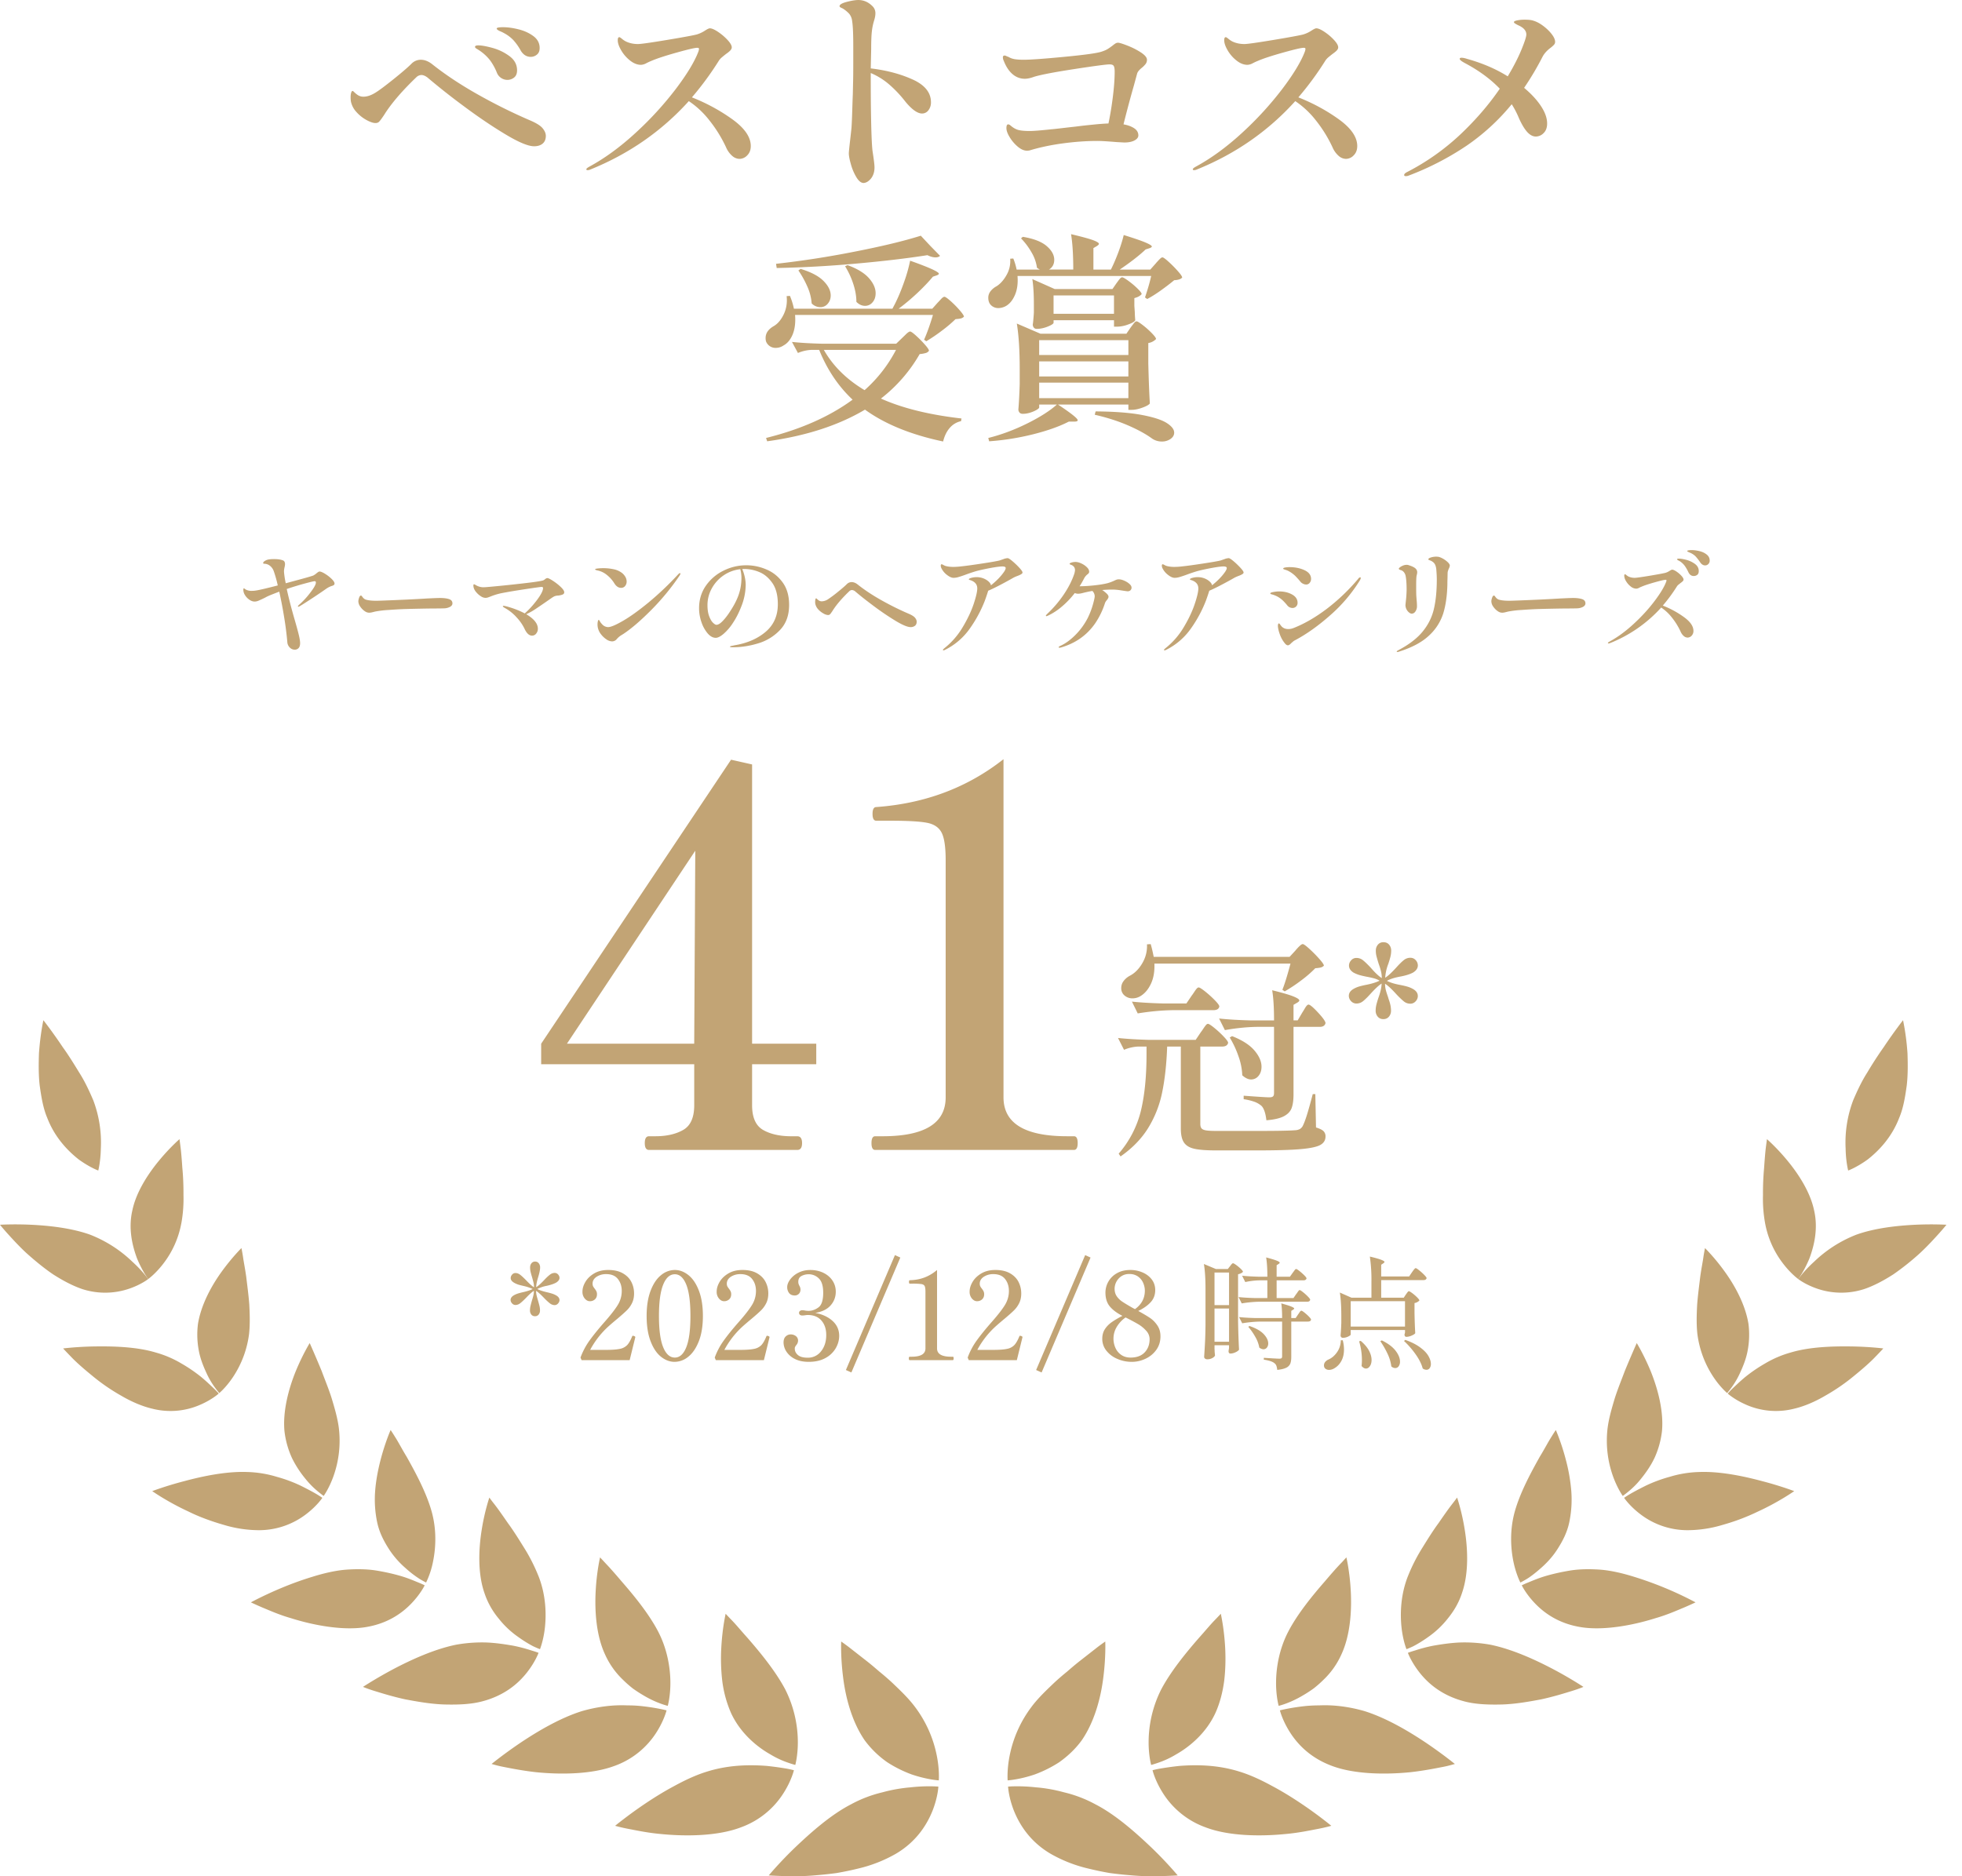 <svg xmlns="http://www.w3.org/2000/svg" width="115" height="110" fill="none" viewBox="0 0 115 110"><path fill="#c2a475" d="M5.46 64.489a7 7 0 0 1 .45 2.853c-.014.762-.15 1.284-.15 1.284s-.5-.18-1.149-.652c-.616-.485-1.398-1.273-1.844-2.441-.244-.574-.349-1.246-.44-1.892-.075-.653-.061-1.307-.044-1.871.078-1.143.26-1.957.26-1.957s.526.668 1.133 1.577c.325.449.647.966.967 1.492.334.522.59 1.08.816 1.607m5.171 7.219a5.5 5.5 0 0 1-1.098 2.429c-.441.563-.848.853-.848.853s-.34-.462-.647-1.197c-.281-.749-.53-1.768-.275-2.85.226-1.07.926-2.133 1.56-2.899.631-.767 1.199-1.258 1.199-1.258l.062.475c.038.296.071.72.104 1.206.047.477.07 1.03.067 1.592a8 8 0 0 1-.123 1.65"/><path fill="#c2a475" d="M4.841 75.582a4.36 4.36 0 0 0 2.778-.045c.672-.237 1.065-.547 1.065-.547s-.32-.47-.919-1.011a7.5 7.5 0 0 0-2.501-1.599c-1.091-.386-2.385-.524-3.432-.575-1.048-.049-1.832 0-1.832 0s.154.195.425.498c.274.303.65.72 1.11 1.15.474.424 1.008.873 1.572 1.256.58.373 1.175.687 1.734.873m9.762 2.593a5.9 5.9 0 0 1-.95 2.564c-.404.606-.799.933-.799.933s-.097-.108-.243-.307a4.7 4.7 0 0 1-.508-.865c-.171-.373-.354-.803-.447-1.3a5 5 0 0 1-.052-1.584c.182-1.126.795-2.242 1.396-3.071.603-.832 1.152-1.373 1.152-1.373s.038.179.087.483c.041.309.128.722.195 1.214.059.497.135 1.048.178 1.615.03.576.046 1.154-.01 1.69m-5.668 4.417a4.33 4.33 0 0 0 2.834-.247c.673-.296 1.052-.642 1.052-.642s-.094-.112-.27-.286c-.182-.17-.431-.414-.747-.678a9 9 0 0 0-1.161-.794 6.2 6.2 0 0 0-1.527-.653c-1.118-.334-2.482-.368-3.55-.352a19 19 0 0 0-1.865.117s.172.19.464.488c.284.303.724.69 1.227 1.1a11.5 11.5 0 0 0 1.703 1.177c.602.355 1.241.63 1.84.77M19.858 83.7a6.2 6.2 0 0 1-.312 2.847c-.257.72-.574 1.156-.574 1.156s-.127-.087-.325-.252a5 5 0 0 1-.739-.746 6.2 6.2 0 0 1-.785-1.205 5.2 5.2 0 0 1-.45-1.602c-.107-1.18.252-2.486.647-3.47.407-.998.833-1.686.833-1.686s.313.697.705 1.648c.18.492.404 1.023.584 1.594.174.579.342 1.152.416 1.717m-4.693 6.011a4.54 4.54 0 0 0 2.825-.975c.608-.473.904-.922.904-.922s-.125-.09-.348-.223c-.225-.132-.55-.305-.937-.497a8.4 8.4 0 0 0-1.386-.512 6.5 6.5 0 0 0-1.717-.282c-1.233-.049-2.616.243-3.713.537-1.082.282-1.87.583-1.87.583s.883.626 2.13 1.2c.608.303 1.328.567 2.038.771a7.2 7.2 0 0 0 2.074.32m10.131-1.111c.313 1.11.243 2.172.09 2.928a5 5 0 0 1-.411 1.251s-.142-.067-.368-.203a6.3 6.3 0 0 1-.852-.656 5.2 5.2 0 0 1-.964-1.112c-.29-.455-.554-.952-.682-1.553a6.5 6.5 0 0 1-.12-1.843c.047-.622.169-1.236.303-1.764.27-1.06.604-1.81.604-1.81s.11.16.279.435c.174.27.388.686.657 1.126.513.914 1.15 2.087 1.464 3.201m-3.91 6.802c1.31-.199 2.17-.816 2.724-1.392.548-.57.782-1.067.782-1.067s-.14-.073-.387-.172c-.248-.1-.59-.25-1.017-.375-.428-.125-.932-.24-1.476-.327-.546-.083-1.163-.087-1.786-.039-.629.058-1.286.216-1.923.415a19 19 0 0 0-1.769.637c-1.066.442-1.828.86-1.828.86s.25.12.668.3c.421.173.988.43 1.672.625 1.343.426 3.034.734 4.34.535m10.178-2.998c.43 1.09.46 2.186.38 2.969-.08.793-.294 1.314-.294 1.314s-.15-.053-.395-.169c-.24-.124-.57-.32-.931-.583a5.3 5.3 0 0 1-1.09-1.038 4.6 4.6 0 0 1-.843-1.515c-.4-1.16-.334-2.584-.158-3.683.17-1.093.45-1.9.45-1.9s.116.163.318.418c.2.258.467.64.77 1.08.313.423.64.946.963 1.468.325.515.613 1.097.83 1.64m-3.324 7.348c1.32-.34 2.13-1.045 2.637-1.687.502-.635.69-1.165.69-1.165s-.15-.06-.412-.136a9 9 0 0 0-1.073-.282c-.45-.078-.969-.16-1.535-.187-.57-.02-1.19.016-1.823.131-1.28.263-2.616.876-3.666 1.428-1.052.56-1.781 1.042-1.781 1.042s.26.114.708.25c.448.138 1.064.329 1.77.482.716.135 1.498.274 2.281.3.788.02 1.542-.004 2.203-.176m10.345-4.087c.551 1.07.706 2.167.71 2.974.005.816-.154 1.369-.154 1.369s-.642-.145-1.43-.617a8 8 0 0 1-.612-.397c-.204-.16-.41-.34-.607-.537a4.7 4.7 0 0 1-1.021-1.449c-.532-1.134-.617-2.59-.555-3.723.056-1.128.257-1.982.257-1.982l.365.393c.23.24.542.596.895 1.012.71.815 1.596 1.887 2.152 2.957m-2.586 7.872a4.85 4.85 0 0 0 2.498-2.004c.44-.7.573-1.26.573-1.26s-.634-.167-1.557-.259a8 8 0 0 0-.75-.033 8 8 0 0 0-.832.01 8.8 8.8 0 0 0-1.84.332c-1.273.404-2.566 1.17-3.577 1.845-1.01.683-1.7 1.248-1.7 1.248l.198.054c.127.037.314.082.55.127.471.093 1.121.219 1.856.301 1.48.15 3.28.121 4.58-.361m10.026-4.499a6.9 6.9 0 0 1 .741 3.033c.01.836-.149 1.402-.149 1.402s-.162-.04-.428-.134a5.3 5.3 0 0 1-1.036-.486c-.81-.458-1.76-1.256-2.3-2.419a6.8 6.8 0 0 1-.518-1.898 11.3 11.3 0 0 1-.057-1.906c.03-.58.093-1.083.149-1.44.059-.364.107-.58.107-.58s.14.151.375.394c.235.241.546.619.914 1.027.723.832 1.628 1.926 2.202 3.008m-2.608 8.096a4.93 4.93 0 0 0 2.543-2.063c.445-.716.576-1.289.576-1.289s-.162-.046-.442-.097a19 19 0 0 0-1.151-.157c-.952-.072-2.2-.074-3.5.334-.646.197-1.303.507-1.927.849-.618.329-1.208.699-1.722 1.045-.513.346-.95.669-1.257.905-.305.231-.48.378-.48.378s.286.086.769.18c.483.091 1.143.234 1.902.301 1.514.152 3.358.121 4.689-.386m10.188-7.101a7 7 0 0 1 1.308 2.905c.167.841.115 1.439.115 1.439s-.685-.04-1.585-.347a7.2 7.2 0 0 1-1.432-.714 5.7 5.7 0 0 1-1.324-1.286c-.754-1.092-1.127-2.524-1.27-3.72-.15-1.181-.11-2.074-.11-2.074s.17.115.446.324l1.1.86c.22.175.45.37.688.577q.362.292.725.624c.48.458.956.907 1.339 1.412m-1.108 8.655c1.246-.727 1.858-1.761 2.17-2.547.312-.799.336-1.399.336-1.399s-.683-.064-1.65.045a9 9 0 0 0-1.629.29c-.587.14-1.208.36-1.827.697-1.223.627-2.417 1.704-3.322 2.566a23 23 0 0 0-1.515 1.608s.308.022.81.037c.501.017 1.195.027 1.974-.047a21 21 0 0 0 1.205-.13c.414-.072.832-.157 1.238-.258a8.2 8.2 0 0 0 2.21-.862m56.134-44.202a7 7 0 0 0-.45 2.853c.013.762.149 1.284.149 1.284s.5-.18 1.149-.652c.617-.485 1.399-1.273 1.844-2.441.245-.574.35-1.246.44-1.892.076-.653.062-1.307.045-1.871a14.5 14.5 0 0 0-.261-1.957s-.526.668-1.132 1.577a22 22 0 0 0-.967 1.492c-.334.522-.59 1.08-.817 1.607m-5.171 7.219a5.5 5.5 0 0 0 1.099 2.429c.441.563.848.853.848.853s.34-.462.647-1.197c.281-.749.53-1.768.275-2.85-.226-1.07-.927-2.133-1.56-2.899-.631-.767-1.199-1.258-1.199-1.258l-.063.475c-.037.296-.071.72-.104 1.206a16 16 0 0 0-.066 1.592 8 8 0 0 0 .123 1.65"/><path fill="#c2a475" d="M109.247 75.582a4.36 4.36 0 0 1-2.777-.045c-.672-.237-1.066-.547-1.066-.547s.321-.47.919-1.011a7.5 7.5 0 0 1 2.502-1.599c1.091-.386 2.384-.524 3.432-.575 1.048-.049 1.832 0 1.832 0s-.154.195-.426.498c-.273.303-.65.72-1.11 1.15a15 15 0 0 1-1.572 1.256c-.579.373-1.174.687-1.734.873m-9.761 2.593a5.9 5.9 0 0 0 .949 2.564c.405.606.799.933.799.933s.098-.108.244-.307a4.8 4.8 0 0 0 .508-.865c.171-.373.354-.803.447-1.3a5 5 0 0 0 .051-1.584c-.182-1.126-.794-2.242-1.396-3.071a12 12 0 0 0-1.151-1.373s-.039.179-.088.483c-.04.309-.128.722-.194 1.214-.059.497-.135 1.048-.178 1.615-.031.576-.047 1.154.009 1.69m5.668 4.417a4.33 4.33 0 0 1-2.834-.247c-.673-.296-1.051-.642-1.051-.642s.094-.112.27-.286c.182-.17.431-.414.747-.678a9 9 0 0 1 1.161-.794 6.2 6.2 0 0 1 1.526-.653c1.118-.334 2.482-.368 3.551-.352 1.066.016 1.864.117 1.864.117s-.171.19-.463.488c-.284.303-.725.69-1.227 1.1a11.5 11.5 0 0 1-1.703 1.177c-.602.355-1.241.63-1.841.77M94.23 83.7a6.2 6.2 0 0 0 .313 2.847c.257.72.573 1.156.573 1.156s.127-.087.326-.252c.2-.164.471-.408.738-.746.27-.335.558-.733.786-1.205a5.2 5.2 0 0 0 .449-1.602c.107-1.18-.252-2.486-.646-3.47-.408-.998-.833-1.686-.833-1.686s-.314.697-.705 1.648c-.181.492-.404 1.023-.585 1.594-.173.579-.342 1.152-.415 1.717m4.692 6.011a4.54 4.54 0 0 1-2.824-.975c-.608-.473-.904-.922-.904-.922s.124-.09.348-.223c.225-.132.55-.305.936-.497a8.4 8.4 0 0 1 1.386-.512 6.5 6.5 0 0 1 1.718-.282c1.233-.049 2.616.243 3.713.537 1.081.282 1.869.583 1.869.583s-.882.626-2.13 1.2a12.3 12.3 0 0 1-2.037.771 7.2 7.2 0 0 1-2.075.32m-10.131-1.111c-.313 1.11-.242 2.172-.09 2.928.155.764.412 1.251.412 1.251s.141-.067.368-.203c.226-.136.525-.366.852-.656.327-.289.674-.654.963-1.112.29-.455.555-.952.682-1.553a6.5 6.5 0 0 0 .12-1.843 10.4 10.4 0 0 0-.302-1.764c-.27-1.06-.605-1.81-.605-1.81s-.11.16-.278.435c-.174.27-.388.686-.658 1.126-.512.914-1.149 2.087-1.464 3.201m3.911 6.802c-1.31-.199-2.17-.816-2.724-1.392-.549-.57-.782-1.067-.782-1.067s.14-.073.387-.172c.247-.1.59-.25 1.017-.375.428-.125.932-.24 1.476-.327.545-.083 1.163-.087 1.786-.039.629.058 1.285.216 1.922.415a20.7 20.7 0 0 1 3.598 1.497s-.251.12-.668.3c-.422.173-.988.43-1.672.625-1.344.426-3.034.734-4.34.535m-10.178-2.998c-.43 1.09-.46 2.186-.38 2.969.08.793.293 1.314.293 1.314s.151-.053.395-.169c.24-.124.57-.32.932-.583a5.3 5.3 0 0 0 1.089-1.038c.346-.422.653-.922.843-1.515.401-1.16.335-2.584.159-3.683-.17-1.093-.45-1.9-.45-1.9s-.117.163-.318.418c-.2.258-.468.64-.77 1.08-.314.423-.64.946-.963 1.468a10.3 10.3 0 0 0-.83 1.64m3.325 7.348c-1.32-.34-2.131-1.045-2.638-1.687-.502-.635-.69-1.165-.69-1.165s.149-.06.411-.136a9 9 0 0 1 1.073-.282c.451-.078.97-.16 1.536-.187.57-.02 1.19.016 1.823.131 1.28.263 2.615.876 3.665 1.428a24 24 0 0 1 1.782 1.042s-.26.114-.709.25c-.447.138-1.064.329-1.77.482-.715.135-1.497.274-2.28.3-.788.02-1.543-.004-2.204-.176m-10.344-4.087c-.552 1.07-.706 2.167-.71 2.974-.005.816.153 1.369.153 1.369s.643-.145 1.43-.617q.298-.172.612-.397.31-.24.608-.537a4.7 4.7 0 0 0 1.02-1.449c.533-1.134.617-2.59.556-3.723-.056-1.128-.257-1.982-.257-1.982l-.097.106a7 7 0 0 1-.268.287c-.23.24-.542.596-.895 1.012-.71.815-1.597 1.887-2.152 2.957m2.586 7.872c-1.304-.479-2.054-1.298-2.498-2.004-.44-.7-.573-1.26-.573-1.26s.634-.167 1.556-.259q.35-.031.75-.033c.264-.01.542-.01.833.01.58.04 1.208.147 1.84.332 1.273.404 2.566 1.17 3.576 1.845 1.011.683 1.7 1.248 1.7 1.248l-.198.054a6 6 0 0 1-.55.127c-.47.093-1.12.219-1.855.301-1.48.15-3.28.121-4.581-.361M68.066 99.04a6.9 6.9 0 0 0-.741 3.033c-.01.836.148 1.402.148 1.402s.163-.04.428-.134a5.3 5.3 0 0 0 1.037-.486c.81-.458 1.76-1.256 2.299-2.419.267-.59.432-1.243.518-1.898.08-.667.087-1.326.058-1.906-.03-.58-.094-1.083-.15-1.44-.058-.364-.107-.58-.107-.58s-.139.151-.374.394c-.236.241-.547.619-.914 1.027-.724.832-1.629 1.926-2.202 3.008m2.608 8.096a4.93 4.93 0 0 1-2.543-2.063c-.445-.716-.576-1.289-.576-1.289s.161-.046.442-.097c.282-.046.68-.109 1.15-.157.952-.072 2.2-.074 3.5.334.646.197 1.303.507 1.927.849.619.329 1.209.699 1.722 1.045a25 25 0 0 1 1.738 1.283s-.286.086-.77.18c-.483.091-1.142.234-1.901.301-1.515.152-3.358.121-4.69-.386m-10.187-7.101a7 7 0 0 0-1.309 2.905c-.166.841-.115 1.439-.115 1.439s.685-.04 1.586-.347a7.2 7.2 0 0 0 1.431-.714c.48-.34.944-.763 1.324-1.286.755-1.092 1.128-2.524 1.271-3.72.15-1.181.11-2.074.11-2.074s-.17.115-.447.324l-1.1.86c-.219.175-.45.37-.687.577q-.362.292-.725.624c-.48.458-.956.907-1.34 1.412m1.109 8.655c-1.246-.727-1.858-1.761-2.17-2.547-.312-.799-.336-1.399-.336-1.399s.682-.064 1.649.045c.482.038 1.04.128 1.63.29a7.4 7.4 0 0 1 1.826.697c1.223.627 2.418 1.704 3.323 2.566a23 23 0 0 1 1.514 1.608s-.307.022-.81.037c-.5.017-1.194.027-1.973-.047a21 21 0 0 1-1.206-.13 18 18 0 0 1-1.237-.258 8.2 8.2 0 0 1-2.21-.862M29.613 7.868q-1.174-.706-2.452-1.66a40 40 0 0 1-2.109-1.667q-.194-.143-.35-.143a.44.44 0 0 0-.298.13q-1.206 1.155-1.829 2.114-.052.09-.195.292-.142.202-.207.24a.33.33 0 0 1-.17.04q-.194-.001-.518-.176a2.2 2.2 0 0 1-.59-.467 1.3 1.3 0 0 1-.331-.643 2 2 0 0 1-.013-.22q0-.168.033-.273.031-.103.084-.103.026 0 .103.078.079.078.169.142a.6.6 0 0 0 .363.117q.338 0 .74-.26.31-.194 1.038-.778.726-.584 1.024-.882a.77.77 0 0 1 .558-.246q.324 0 .65.246 1.154.92 2.672 1.777a32 32 0 0 0 3.022 1.505q.597.248.791.48.195.234.195.454 0 .299-.188.455-.187.155-.5.155-.518 0-1.692-.707m-.227-3.289a.66.66 0 0 1-.26-.311 3.3 3.3 0 0 0-.402-.733 2.7 2.7 0 0 0-.772-.668q-.11-.064-.11-.117 0-.09.195-.09.285 0 .83.149.545.15.992.48.448.33.448.836 0 .285-.175.422a.63.63 0 0 1-.396.137.66.66 0 0 1-.35-.105m1.154-1.582a3.3 3.3 0 0 0-.454-.649 2.2 2.2 0 0 0-.558-.415 2 2 0 0 0-.188-.091.8.8 0 0 1-.162-.084q-.065-.045-.065-.084 0-.079.377-.079.402 0 .901.124.5.123.87.396t.37.7q0 .26-.163.389a.56.56 0 0 1-.357.13q-.35 0-.57-.337m12.382 3.995q1.083.78 1.083 1.57 0 .338-.207.545a.63.63 0 0 1-.454.208.67.67 0 0 1-.435-.182 1.4 1.4 0 0 1-.357-.506 7.8 7.8 0 0 0-.973-1.57 5.2 5.2 0 0 0-1.206-1.129q-2.388 2.648-5.8 4.022a.4.4 0 0 1-.129.026q-.078 0-.078-.052t.156-.142q1.388-.753 2.744-2.004a19.6 19.6 0 0 0 2.341-2.557q.986-1.303 1.323-2.185a.6.6 0 0 0 .04-.17q0-.064-.104-.064-.208 0-1.226.286t-1.486.492q-.104.04-.279.13a.7.7 0 0 1-.305.091q-.324 0-.642-.253a2.1 2.1 0 0 1-.518-.597q-.202-.344-.202-.59 0-.182.091-.182.039 0 .156.098t.247.162q.31.143.687.143.259 0 1.667-.234t1.77-.324a1.8 1.8 0 0 0 .48-.22q.221-.144.3-.144.168 0 .48.208.31.208.557.474t.247.434q0 .09-.085.182-.084.09-.253.207a9 9 0 0 0-.233.189.9.9 0 0 0-.182.2 18 18 0 0 1-1.582 2.154q1.284.507 2.367 1.284m10.58-2.328q1.064.486 1.064 1.33a.74.74 0 0 1-.15.473.46.46 0 0 1-.37.188q-.402 0-.972-.687a7 7 0 0 0-.967-1.025 4.1 4.1 0 0 0-1.07-.662v.169q0 1.415.013 2.114.026 1.74.09 2.283.117.753.117.96 0 .286-.103.494a.84.84 0 0 1-.26.317.5.5 0 0 1-.272.11q-.221 0-.422-.33a3 3 0 0 1-.324-.759q-.124-.427-.124-.649 0-.09.052-.557.078-.675.104-.935.026-.39.045-1.03.02-.644.033-.941L50 4.904q.013-.402.013-1.168V2.7q0-1.077-.065-1.454a.8.8 0 0 0-.175-.44 1.8 1.8 0 0 0-.383-.312 1 1 0 0 1-.11-.052q-.072-.039-.071-.078 0-.143.421-.253t.681-.11q.468 0 .83.363.17.17.17.415 0 .169-.066.39-.103.324-.142.668-.04.343-.04 1.044l-.025 1.129q1.401.168 2.465.655M66.08 2.672q.435.17.792.402.356.235.356.429a.4.4 0 0 1-.078.246 1.4 1.4 0 0 1-.233.233q-.208.17-.26.312l-.194.713a67 67 0 0 0-.61 2.284q.376.065.623.227.246.162.247.421 0 .17-.22.292-.222.123-.611.123l-.454-.025q-.778-.065-1.115-.066-.96 0-2.024.143t-1.96.416a1 1 0 0 1-.142.013q-.259 0-.539-.234a2.2 2.2 0 0 1-.473-.552q-.195-.316-.195-.537t.104-.221q.038 0 .104.039.246.22.474.285.226.065.68.065.234 0 .656-.039.42-.038.642-.065-.039.013.947-.104.584-.064.766-.09.219-.026.733-.078.511-.052.875-.065.156-.739.26-1.583.104-.843.104-1.453 0-.234-.053-.33-.051-.098-.246-.098-.273 0-2.05.272-1.777.273-2.374.455-.312.116-.545.116-.402 0-.72-.272-.317-.273-.512-.778a.46.46 0 0 1-.052-.208q0-.104.104-.104.039 0 .103.033a.6.6 0 0 0 .117.045q.169.104.376.136.208.033.52.033.596 0 2.36-.169 1.765-.168 2.18-.298.246-.078.383-.163.135-.084.304-.214.078-.065.15-.11a.3.3 0 0 1 .15-.045q.115 0 .55.168m12.39 4.32q1.083.78 1.083 1.57 0 .338-.208.545a.63.63 0 0 1-.453.208.67.67 0 0 1-.435-.182 1.4 1.4 0 0 1-.357-.506 7.8 7.8 0 0 0-.973-1.57 5.2 5.2 0 0 0-1.207-1.129q-2.386 2.648-5.799 4.022a.4.4 0 0 1-.13.026q-.077 0-.077-.052t.156-.142q1.388-.753 2.744-2.004a19.6 19.6 0 0 0 2.341-2.557q.986-1.303 1.323-2.185a.6.6 0 0 0 .04-.17q0-.064-.104-.064-.208 0-1.227.286-1.018.286-1.485.492-.104.04-.279.13a.7.7 0 0 1-.305.091q-.324 0-.642-.253a2.1 2.1 0 0 1-.519-.597q-.201-.344-.201-.59 0-.182.09-.182.04 0 .157.098t.246.162q.312.143.688.143.26 0 1.666-.234 1.409-.234 1.772-.324a1.8 1.8 0 0 0 .48-.22q.22-.144.298-.144.168 0 .48.208t.558.474.246.434q0 .09-.084.182-.084.09-.253.207-.116.091-.234.189a.9.9 0 0 0-.181.2 18 18 0 0 1-1.583 2.154q1.284.507 2.368 1.284m12.629-4.385q-.052.066-.195.182-.338.247-.493.545a17 17 0 0 1-1.077 1.816q.636.532.993 1.077.356.544.356 1.012 0 .363-.207.564a.64.64 0 0 1-.454.202q-.26 0-.5-.26t-.486-.804a5.4 5.4 0 0 0-.428-.83 12.6 12.6 0 0 1-2.673 2.45 16.6 16.6 0 0 1-3.386 1.74.4.4 0 0 1-.155.025q-.09 0-.091-.065 0-.09.182-.18a13.7 13.7 0 0 0 3.113-2.2q1.35-1.277 2.31-2.68-.792-.828-1.999-1.478-.35-.181-.35-.272 0-.065.104-.065.13 0 .324.065 1.35.375 2.387 1.025.507-.844.798-1.55t.292-.902q0-.338-.48-.545a2 2 0 0 1-.175-.098q-.072-.044-.072-.084 0-.065.195-.103.195-.04.428-.04.338 0 .493.052.285.078.59.305.306.228.506.487.202.26.202.454a.24.24 0 0 1-.052.155M54.956 17.75q.065-.064.194-.208.13-.142.208-.142t.363.252q.285.254.532.54.246.285.247.375a.4.4 0 0 1-.182.104q-.105.025-.311.039a8 8 0 0 1-.805.681 10 10 0 0 1-.908.616l-.13-.09q.26-.585.52-1.454H46.6q.012.091.013.273 0 .558-.188.953-.188.397-.5.564a.8.8 0 0 1-.453.143.6.6 0 0 1-.344-.097.6.6 0 0 1-.227-.279.7.7 0 0 1-.026-.207q0-.415.467-.688.362-.208.597-.7.233-.494.168-1.064l.195-.013q.155.375.233.752h5.773l.156-.298q.285-.57.532-1.278a9 9 0 0 0 .35-1.24q1.686.598 1.686.767 0 .039-.116.09l-.234.078q-.376.454-.914.96-.539.506-1.097.921h1.972zm1.401 6.785-.026.156q-.402.09-.668.402-.267.31-.383.791-2.829-.597-4.58-1.868-2.335 1.388-5.733 1.856l-.065-.195q3.035-.753 5.072-2.245-1.258-1.18-1.959-2.919h-.467a2.3 2.3 0 0 0-.778.181l-.35-.648q.712.078 1.725.104h4.385l.363-.35.22-.214q.157-.15.234-.15t.35.247.513.519.24.363a.35.35 0 0 1-.182.13 2 2 0 0 1-.363.065 8.9 8.9 0 0 1-2.27 2.607q1.88.843 4.722 1.168M55.1 14.999q-.092.09-.26.091-.22 0-.48-.13-1.816.285-4.242.5a66 66 0 0 1-4.592.253l-.04-.246a55 55 0 0 0 4.574-.707q2.432-.474 3.911-.941l.558.596zm-8.174.766q.908.273 1.337.7.428.429.428.857 0 .285-.175.486a.55.55 0 0 1-.435.201.72.72 0 0 1-.506-.22 2.9 2.9 0 0 0-.253-.986 5.6 5.6 0 0 0-.525-.947zm1.363 4.748q.804 1.415 2.387 2.361a8.2 8.2 0 0 0 1.842-2.36zm1.388-4.969q.855.312 1.252.76.395.447.395.888 0 .324-.181.532a.56.56 0 0 1-.442.207q-.272 0-.505-.233 0-.506-.188-1.07a4.7 4.7 0 0 0-.474-1.018zm11.273.26a1 1 0 0 1-.091-.052l-.078-.052a2.4 2.4 0 0 0-.325-.914 4 4 0 0 0-.61-.811l.104-.091q.947.156 1.395.538.448.383.448.811 0 .195-.084.344a.6.6 0 0 1-.228.227h1.427q0-1.285-.13-2.076.935.222 1.285.35.35.13.35.221 0 .04-.104.116l-.22.13v1.26h1.025q.233-.468.441-1.026.207-.557.311-1 .922.286 1.284.442.364.156.364.234 0 .039-.117.09l-.247.078q-.545.52-1.517 1.181h1.79l.311-.35q.053-.065.143-.162t.15-.15q.057-.052.11-.052.077 0 .363.26.285.259.538.545.254.285.253.376-.117.142-.467.156-.324.271-.778.597-.454.324-.804.505l-.13-.09q.234-.687.363-1.259H59.64q.05.636-.143 1.096-.195.462-.52.656a.93.93 0 0 1-.453.13.6.6 0 0 1-.422-.156q-.175-.156-.175-.454 0-.208.136-.383.137-.175.357-.292.337-.22.583-.662a1.64 1.64 0 0 0 .208-.946l.182-.014a3.5 3.5 0 0 1 .194.65zm5.319 3.4.123-.163q.07-.097.123-.15.052-.051.104-.051.077 0 .363.22.285.22.532.474.246.253.246.344a.8.8 0 0 1-.454.233v1.206q.039 1.519.091 2.336-.078.117-.435.246-.356.13-.629.13h-.194v-.311h-4.126q1.155.765 1.155.92 0 .08-.194.079h-.325q-.83.428-2.102.746-1.271.317-2.569.409l-.051-.195q1.141-.285 2.27-.844 1.128-.558 1.751-1.115h-1.037v.168q0 .053-.15.143-.149.09-.376.163-.226.07-.435.07-.129 0-.194-.077a.28.28 0 0 1-.065-.182q.051-.597.078-1.491v-.883q0-1.634-.169-2.66l1.388.597h5.034zm-.83-2.596.11-.149q.07-.097.122-.15.052-.051.105-.051.077 0 .363.208.285.207.531.447t.247.331q-.13.155-.428.233v.454l.026.377q0 .156.026.467-.052.117-.409.246a1.9 1.9 0 0 1-.629.13h-.207v-.376h-3.542v.143q0 .09-.337.227-.338.136-.65.136-.116 0-.174-.078a.3.3 0 0 1-.059-.182q.027-.13.065-.687v-.48q0-.909-.09-1.492l1.31.583h3.386zm.7 4.204v-.87H60.91v.87zM60.91 22.07h5.228v-.882H60.91zm5.228.363H60.91v.909h5.228zm-4.385-5.111v1.076h3.542v-1.076zm2.465 6.798q1.674.012 2.705.207 1.03.195 1.465.474t.435.564q0 .22-.214.37a.87.87 0 0 1-.512.15 1 1 0 0 1-.584-.183q-.532-.388-1.401-.765-.87-.375-1.946-.622zm-45.17 9.518q.216.132.388.3.172.169.172.27 0 .061-.04.091a.4.4 0 0 1-.136.058 1.3 1.3 0 0 0-.303.155q-.284.202-.806.547-.523.344-.74.472-.067.041-.094.04-.027 0-.027-.026 0-.02.06-.081a4.7 4.7 0 0 0 .659-.71q.334-.43.334-.6 0-.08-.075-.08-.074 0-.583.138a18 18 0 0 0-1.05.32q.169.783.473 1.83.162.56.236.87.075.31.074.479 0 .189-.087.283a.3.3 0 0 1-.223.095.4.4 0 0 1-.297-.128.48.48 0 0 1-.142-.318 19 19 0 0 0-.182-1.433 27 27 0 0 0-.29-1.523q-.304.116-.52.203-.168.067-.324.155-.236.115-.368.17a.6.6 0 0 1-.232.053q-.15 0-.304-.105a.9.9 0 0 1-.257-.266.6.6 0 0 1-.101-.31q0-.096.034-.095.013 0 .06.037a.4.4 0 0 0 .095.057.7.7 0 0 0 .297.054q.141 0 .216-.014.27-.033 1.316-.303a7 7 0 0 0-.23-.823.7.7 0 0 0-.209-.314.55.55 0 0 0-.36-.135.1.1 0 0 1-.045-.014q-.013-.01-.013-.023 0-.068.111-.135a.6.6 0 0 1 .226-.081q.135-.02.284-.02.33 0 .513.067.148.04.148.23 0 .06-.02.148t-.027.128a1 1 0 0 0-.013.135q0 .115.053.459l.048.25.128-.034.472-.128q.81-.216 1.013-.29a1 1 0 0 0 .195-.135 1 1 0 0 1 .095-.071.16.16 0 0 1 .081-.03q.1 0 .317.13m2.457 2.262a.6.6 0 0 1-.149-.084 1 1 0 0 1-.24-.25.55.55 0 0 1-.111-.31q0-.09.044-.213.044-.126.105-.125.04 0 .08.067.11.156.25.182.21.055.56.055.264 0 1.782-.068.837-.041 1.228-.067l.378-.017q.224-.01.371-.01.311 0 .513.064.203.064.203.253 0 .12-.135.199a.8.8 0 0 1-.35.091l-.13.003a10 10 0 0 1-.316.004q-.317 0-.848.01-.529.01-.968.023-.439.014-.995.055a6 6 0 0 0-.793.094l-.135.034a1 1 0 0 1-.196.033.5.5 0 0 1-.148-.023m10.906-1.846q.25.162.455.357.206.197.206.311 0 .094-.094.135a1 1 0 0 1-.257.06.7.7 0 0 0-.202.035q-.074.027-.237.142-.54.377-.864.593a3.7 3.7 0 0 1-.573.324q.682.405.681.851a.44.44 0 0 1-.097.283.3.3 0 0 1-.247.122q-.256 0-.445-.419a2.7 2.7 0 0 0-.449-.644 2.6 2.6 0 0 0-.658-.537 1 1 0 0 1-.114-.07q-.04-.03-.041-.051 0-.028.04-.028.122.008.51.135.389.13.732.311.371-.324.723-.793.35-.47.35-.692 0-.068-.087-.068-.081 0-.959.132-.876.133-1.343.226-.33.06-.688.203l-.118.044a.5.5 0 0 1-.172.037.5.5 0 0 1-.277-.094q-.15-.095-.264-.23a.7.7 0 0 1-.148-.243.5.5 0 0 1-.027-.155q0-.075.04-.075.021 0 .136.068a.9.9 0 0 0 .398.108q.094 0 .391-.027a72 72 0 0 0 1.751-.179q1.124-.124 1.354-.192a.34.34 0 0 0 .135-.081q.074-.06.135-.06.074 0 .324.161m3.59.135a1.9 1.9 0 0 0-.445-.492 1.24 1.24 0 0 0-.56-.257q-.115-.034-.115-.054 0-.04.155-.057t.324-.017q.303 0 .594.06a1.2 1.2 0 0 1 .48.203.8.8 0 0 1 .219.243.55.55 0 0 1 .077.276.4.4 0 0 1-.088.26.29.29 0 0 1-.236.112q-.236 0-.405-.277m-.978 2.436q0-.115.02-.195t.047-.088q.027 0 .07.084.045.084.126.166a.48.48 0 0 0 .358.175q.236 0 .867-.365.63-.364 1.491-1.069a18 18 0 0 0 1.752-1.664q.067-.067.1-.067.028 0 .028.027 0 .046-.061.135a14 14 0 0 1-1.647 1.998q-.917.924-1.613 1.39-.04.027-.128.08a1.4 1.4 0 0 0-.149.105 1.4 1.4 0 0 0-.128.125.35.35 0 0 1-.276.142.6.6 0 0 1-.331-.115 1.3 1.3 0 0 1-.31-.287.92.92 0 0 1-.216-.577m9.88-3.246q.58.236.965.76.385.522.385 1.326 0 .91-.53 1.467a2.9 2.9 0 0 1-1.282.787q-.753.23-1.488.23-.17 0-.169-.035 0-.026.121-.05.122-.024.142-.03 1.114-.183 1.83-.79.715-.608.715-1.62 0-.79-.328-1.252-.327-.462-.773-.638a2.3 2.3 0 0 0-.843-.175q-.094 0-.142.007.08.175.142.438.06.264.06.493a3.5 3.5 0 0 1-.25 1.242q-.209.546-.492.972a3 3 0 0 1-.557.654q-.273.23-.455.23-.25 0-.476-.26a2 2 0 0 1-.364-.661 2.5 2.5 0 0 1-.139-.807q0-.756.402-1.33a2.7 2.7 0 0 1 1.04-.884 2.97 2.97 0 0 1 2.486-.074m-1.512-.007q-.532.06-.972.358a2.2 2.2 0 0 0-.694.76q-.258.462-.257.995 0 .371.094.63.095.26.223.39.128.127.21.127.155 0 .377-.236.224-.236.432-.567.351-.534.503-.992.152-.46.152-.965a2 2 0 0 0-.068-.5m9.101 3.027a16 16 0 0 1-1.275-.864q-.666-.496-1.097-.867a.32.32 0 0 0-.182-.074.23.23 0 0 0-.156.068q-.627.6-.951 1.1a2 2 0 0 1-.101.151.5.5 0 0 1-.108.126.2.2 0 0 1-.088.02.6.6 0 0 1-.27-.092 1.2 1.2 0 0 1-.307-.242.7.7 0 0 1-.172-.335.8.8 0 0 1 .01-.256q.016-.054.044-.054.012 0 .053.04a1 1 0 0 0 .088.075q.08.06.19.06a.7.7 0 0 0 .384-.135 7 7 0 0 0 .54-.404q.378-.304.533-.46a.4.4 0 0 1 .29-.128q.169 0 .338.128.6.48 1.39.925t1.572.783q.311.128.412.25.102.121.101.236 0 .155-.097.236a.4.4 0 0 1-.26.081q-.27 0-.881-.368m7.205-3.165q.236.246.236.328 0 .054-.054.087-.081.061-.27.128l-.091.037a2 2 0 0 0-.132.064l-.142.082q-.87.485-1.322.674-.094.305-.203.6a7.5 7.5 0 0 1-.86 1.597 3.9 3.9 0 0 1-1.448 1.26.3.3 0 0 1-.108.04q-.034 0-.034-.034 0-.02.088-.095a4.5 4.5 0 0 0 1.06-1.214q.43-.716.648-1.36.215-.645.216-.929 0-.37-.453-.5-.04-.012-.04-.033 0-.046.151-.088.152-.04.308-.04.202 0 .388.07.185.072.31.187.125.114.139.222.499-.398.775-.803.089-.135.088-.21 0-.093-.195-.093-.19 0-.638.08-.45.081-.827.176-.23.06-.682.223a6 6 0 0 1-.431.144 1 1 0 0 1-.284.044q-.168 0-.395-.179a1.1 1.1 0 0 1-.327-.407.4.4 0 0 1-.027-.122q0-.087.054-.088.02 0 .095.04.074.042.135.061.195.054.445.054.223 0 .492-.033.399-.042 1.209-.166t1.019-.179l.222-.077a.8.8 0 0 1 .25-.058q.047 0 .162.082.236.181.473.428m6.198.81q.179.077.304.189.125.11.125.22 0 .087-.06.151-.062.064-.176.064l-.196-.027-.26-.04a3 3 0 0 0-.442-.034q-.31 0-.587.027.087.047.236.182.135.115.135.216 0 .068-.094.189a.6.6 0 0 0-.108.162 4.6 4.6 0 0 1-.588 1.215q-.722 1.033-1.997 1.404a.4.4 0 0 1-.088.013q-.047 0-.047-.027 0-.034.095-.08.431-.19.877-.632a4 4 0 0 0 .742-1.023q.182-.377.29-.758.109-.383.109-.503a.45.45 0 0 0-.135-.304q-.156.02-.466.094l-.152.038a1 1 0 0 1-.22.03.5.5 0 0 1-.195-.04q-.345.445-.756.792a3.6 3.6 0 0 1-.81.53 1 1 0 0 1-.088.034q-.04 0-.04-.034 0-.02.08-.101.547-.513.97-1.137.42-.625.617-1.218a1 1 0 0 0 .04-.21q0-.202-.195-.297-.021-.006-.071-.027t-.05-.047q0-.04.114-.074a.8.8 0 0 1 .23-.034q.155 0 .344.088.188.087.323.22.135.13.135.265 0 .048-.027.085a.4.4 0 0 1-.094.085.8.8 0 0 0-.19.249 5 5 0 0 1-.249.432h.088q.37-.006.82-.057t.739-.125q.182-.053.364-.135.095-.047.156-.068a.4.4 0 0 1 .135-.02q.135 0 .313.078m6.76-.81q.236.246.236.328 0 .054-.054.087-.081.061-.27.128l-.091.037a2 2 0 0 0-.132.064l-.142.082q-.87.485-1.322.674-.094.305-.203.6a7.5 7.5 0 0 1-.86 1.597 3.9 3.9 0 0 1-1.448 1.26.3.3 0 0 1-.108.04q-.034 0-.034-.034 0-.02.088-.095a4.5 4.5 0 0 0 1.06-1.214q.43-.716.647-1.36t.217-.929q0-.37-.453-.5-.04-.012-.04-.033 0-.046.151-.088.153-.04.308-.04.202 0 .388.07.185.072.31.187.125.114.138.222.5-.398.776-.803.089-.135.088-.21 0-.093-.195-.093-.19 0-.638.08-.45.081-.827.176-.23.06-.682.223a6 6 0 0 1-.431.144 1 1 0 0 1-.284.044q-.168 0-.394-.179a1.1 1.1 0 0 1-.328-.407.4.4 0 0 1-.027-.122q0-.087.054-.088.02 0 .095.04.073.042.135.061.195.054.445.054a4 4 0 0 0 .492-.033q.399-.042 1.209-.166t1.019-.179l.222-.077a.8.8 0 0 1 .25-.058q.047 0 .162.082.237.181.472.428m2.936 2.372a.4.4 0 0 1-.135-.108 3 3 0 0 0-.273-.3 1.6 1.6 0 0 0-.267-.199 1.6 1.6 0 0 0-.411-.162q-.048-.021-.048-.047 0-.048.183-.081.182-.034.337-.034.432 0 .756.179t.324.49a.3.3 0 0 1-.088.218.3.3 0 0 1-.21.084.4.4 0 0 1-.168-.04m-.256 2.14a1.7 1.7 0 0 1-.304-.516q-.114-.3-.128-.523 0-.061.013-.109.014-.047.048-.047.027 0 .07.065.045.064.092.117.148.15.391.149.162 0 .338-.074.945-.379 1.916-1.114a11.6 11.6 0 0 0 1.836-1.755q.06-.087.115-.087.04 0 .04.033a.4.4 0 0 1-.047.129 9 9 0 0 1-1.748 2.061q-1.06.935-2.058 1.462a.5.5 0 0 0-.125.084l-.092.078q-.12.135-.202.135-.075 0-.155-.088m1.036-3.526a.4.4 0 0 1-.138-.105 5 5 0 0 0-.321-.358 1.8 1.8 0 0 0-.314-.236 1 1 0 0 0-.216-.101 1 1 0 0 1-.101-.034q-.068-.021-.068-.047 0-.047.122-.068.12-.02.25-.02.492 0 .877.178.385.18.385.51a.35.35 0 0 1-.081.233.25.25 0 0 1-.203.098.4.4 0 0 1-.192-.05m5.497 3.978q0-.027.115-.088.918-.486 1.403-1.08.487-.593.659-1.319t.172-1.751q0-.21-.027-.547a.9.9 0 0 0-.054-.263.42.42 0 0 0-.15-.203.6.6 0 0 0-.147-.084l-.092-.034q-.023-.01-.023-.044 0-.054.148-.101a1 1 0 0 1 .466-.034q.223.068.432.233.21.165.21.28a.5.5 0 0 1-.055.169q-.027.06-.05.132a.4.4 0 0 0-.024.13l-.007.332a6 6 0 0 0-.006.317q-.021 1-.243 1.721a3 3 0 0 1-.834 1.299q-.61.578-1.758.942a.3.3 0 0 1-.101.02q-.034 0-.034-.027m.722-2.288a.57.57 0 0 1-.21-.445l.014-.142a7 7 0 0 0 .054-.722q0-.587-.067-.878-.081-.249-.29-.303a.2.2 0 0 1-.075-.034q-.026-.02-.026-.04 0-.034.07-.089a.8.8 0 0 1 .175-.097q.105-.044.213-.044.08 0 .142.027.276.088.378.186a.3.3 0 0 1 .101.219.6.6 0 0 1-.017.125q-.017.07-.024.111-.02.136-.02.58 0 .372.007.547l.02.27q.02.189.02.372 0 .155-.087.29-.088.135-.223.135-.068 0-.155-.068m5.325-.01a.6.6 0 0 1-.15-.084 1 1 0 0 1-.239-.25.55.55 0 0 1-.111-.31q0-.09.044-.213.044-.126.105-.125.04 0 .08.067.11.156.25.182.21.055.56.055.264 0 1.782-.068.837-.041 1.228-.067l.378-.017q.224-.01.371-.01.311 0 .513.064.203.064.203.253 0 .12-.135.199a.8.8 0 0 1-.35.091l-.13.003a10 10 0 0 1-.316.004q-.317 0-.848.01-.529.01-.968.023-.439.014-.995.055a6 6 0 0 0-.793.094l-.135.034a1 1 0 0 1-.196.033.5.5 0 0 1-.148-.023m10.781.274q.564.404.564.816a.4.4 0 0 1-.108.284.33.33 0 0 1-.236.107.35.35 0 0 1-.227-.094.7.7 0 0 1-.185-.264 4 4 0 0 0-.506-.816 2.7 2.7 0 0 0-.628-.587 8.06 8.06 0 0 1-3.016 2.092.2.2 0 0 1-.068.013q-.04 0-.04-.026 0-.028.08-.075.722-.391 1.428-1.043.705-.65 1.218-1.33.513-.677.688-1.136a.3.3 0 0 0 .02-.088q0-.034-.053-.034-.108 0-.638.148-.53.15-.773.257a1 1 0 0 0-.145.068.4.4 0 0 1-.159.047.53.53 0 0 1-.334-.132q-.165-.131-.27-.31a.64.64 0 0 1-.104-.307q0-.095.047-.095.02 0 .08.05.061.052.129.085.162.075.358.074.135 0 .867-.12.732-.123.921-.17a.9.9 0 0 0 .25-.115q.114-.074.155-.074.088 0 .25.108a1.6 1.6 0 0 1 .29.247q.128.138.129.226 0 .047-.044.094a1 1 0 0 1-.132.108l-.122.098a.4.4 0 0 0-.094.105 9.5 9.5 0 0 1-.824 1.12q.67.263 1.232.669m.139-3.352q.276.071.506.236.23.166.23.422 0 .156-.088.223a.33.33 0 0 1-.21.068q-.196 0-.303-.21a2.4 2.4 0 0 0-.216-.38 1.1 1.1 0 0 0-.29-.275l-.105-.056q-.057-.03-.057-.058 0-.04.107-.04.15 0 .426.07m.776-.51q.25.06.425.2.176.138.176.354a.27.27 0 0 1-.082.206.26.26 0 0 1-.182.078q-.168 0-.29-.176a3 3 0 0 0-.26-.34q-.104-.112-.273-.2l-.152-.067q-.078-.034-.078-.054 0-.034.075-.047a1 1 0 0 1 .168-.014q.223 0 .473.06M47.844 62.393h-3.761v2.404q0 1.08.647 1.45.648.37 1.665.37h.34q.276 0 .277.4 0 .4-.278.401H38.04q-.247 0-.247-.4 0-.402.247-.402h.37q.986 0 1.634-.37.647-.369.647-1.449v-2.404H31.72V61.19l11.13-16.65 1.233.278v16.37h3.761zm-7.091-12.518L33.23 61.19h7.46zm10.544 17.543q-.216 0-.216-.4 0-.402.216-.402h.432q3.7 0 3.7-2.281V50.43q0-1.14-.232-1.603-.231-.462-.848-.586-.616-.123-2.127-.124h-.863q-.216 0-.216-.4t.216-.401q4.285-.307 7.46-2.806v19.825q0 2.281 3.731 2.281h.401q.216 0 .216.401 0 .4-.216.401zm19.098-6.917q.054-.066.143-.203.09-.135.15-.204t.115-.068q.082 0 .374.238.292.237.55.51.258.271.258.367-.054.217-.353.217h-1.277v4.539q0 .164.067.251.069.09.266.123.195.033.632.033h2.419q1.63 0 2.16-.04a.7.7 0 0 0 .286-.068.5.5 0 0 0 .163-.163q.108-.204.245-.632.135-.428.353-1.257h.15l.04 1.957q.313.095.435.21a.42.42 0 0 1 .122.32q0 .325-.305.496-.306.17-1.156.244-.85.075-2.561.075h-2.392q-.843 0-1.271-.095-.428-.096-.611-.367-.184-.272-.184-.815v-4.81h-.801q-.056 1.535-.293 2.683a6.4 6.4 0 0 1-.822 2.093q-.585.944-1.617 1.664l-.11-.163a6 6 0 0 0 1.299-2.5q.333-1.373.333-3.33v-.448h-.503a2.4 2.4 0 0 0-.815.19l-.354-.693q.746.08 1.808.11h2.745zm5.532-4.77q.04-.053.142-.163a2 2 0 0 1 .17-.162q.069-.055.122-.055.082 0 .388.279.305.278.577.584t.272.401a.4.4 0 0 1-.19.109 2 2 0 0 1-.313.04 7 7 0 0 1-.842.727 9 9 0 0 1-.952.632l-.136-.095q.19-.462.476-1.535h-7.977q.028.679-.197 1.169-.225.488-.591.72a.9.9 0 0 1-.49.149.7.7 0 0 1-.469-.163.55.55 0 0 1-.197-.448.66.66 0 0 1 .136-.401q.136-.184.354-.306.435-.218.74-.734.306-.516.279-1.114l.217-.014q.096.326.177.748h7.964zm-6.075 2.637q.054-.068.143-.204.087-.135.149-.204t.116-.068q.08 0 .38.238.3.239.564.51.265.272.265.367-.04.217-.353.217h-2.392q-.965.015-2.038.19l-.34-.692q.747.08 1.807.108h1.386zm6.482.992q.054-.081.13-.21.074-.13.129-.19.054-.062.108-.062.122 0 .558.469.434.469.434.618-.055.218-.34.218h-1.535v3.954q0 .504-.109.802-.108.3-.455.483t-1.026.237q-.068-.597-.272-.829a1.3 1.3 0 0 0-.4-.244 3.3 3.3 0 0 0-.66-.163v-.204q1.264.095 1.508.095.15 0 .211-.054.06-.054.061-.19v-3.887h-1.005q-.884.014-1.876.19l-.34-.68q.748.082 1.808.11h1.413q0-1.115-.109-1.767.885.218 1.237.36t.353.237q0 .056-.108.123l-.231.135v.911h.245zm-4.118 1.386q.897.354 1.312.843.414.489.414.951 0 .325-.176.537a.55.55 0 0 1-.435.21q-.245.001-.517-.244a3.7 3.7 0 0 0-.224-1.121 5.7 5.7 0 0 0-.51-1.094zm10.889-2.351a.45.45 0 0 1-.13.31.41.41 0 0 1-.31.14.6.6 0 0 1-.387-.14 5 5 0 0 1-.455-.44q-.4-.441-.64-.59 0 .19.044.364.045.176.135.426.01.051.066.21.054.16.08.306.025.145.025.276 0 .2-.12.345a.4.4 0 0 1-.331.145.4.4 0 0 1-.33-.145.53.53 0 0 1-.12-.345q0-.18.045-.361.044-.18.125-.42.17-.472.18-.812-.24.15-.641.591-.27.3-.446.44a.6.6 0 0 1-.385.14.42.42 0 0 1-.32-.14.45.45 0 0 1-.13-.31q0-.25.28-.41.159-.09.33-.14.17-.05.43-.101.492-.1.762-.24a1.4 1.4 0 0 0-.326-.136 6 6 0 0 0-.425-.094 5 5 0 0 1-.43-.1 2 2 0 0 1-.342-.14q-.27-.17-.27-.412 0-.17.126-.31a.4.4 0 0 1 .315-.14.6.6 0 0 1 .385.14q.176.141.456.44.37.431.641.602 0-.201-.045-.39a4 4 0 0 0-.135-.441 10 10 0 0 1-.13-.446 1.3 1.3 0 0 1-.04-.336q0-.2.12-.345a.4.4 0 0 1 .33-.145q.21 0 .33.145.12.146.12.345 0 .18-.044.361-.045.18-.126.42a2.7 2.7 0 0 0-.18.811q.24-.15.641-.59.27-.301.445-.44a.6.6 0 0 1 .386-.141q.19 0 .316.14a.45.45 0 0 1 .125.31q0 .24-.27.411-.271.15-.752.24-.5.09-.79.251.28.15.77.24.26.05.431.1t.33.14q.28.16.28.411M32.795 76.223a.3.3 0 0 1-.086.197.26.26 0 0 1-.2.096.46.46 0 0 1-.279-.103 3.4 3.4 0 0 1-.35-.326q-.294-.307-.458-.408 0 .136.028.261.03.126.086.311.057.2.086.323.029.12.029.257a.37.37 0 0 1-.079.24.26.26 0 0 1-.215.096.26.26 0 0 1-.214-.096.37.37 0 0 1-.079-.24q0-.135.029-.257a7 7 0 0 1 .085-.323q.058-.185.087-.31t.028-.262q-.165.1-.45.401-.215.222-.351.325a.46.46 0 0 1-.279.104.26.26 0 0 1-.2-.096.3.3 0 0 1-.086-.197q0-.165.2-.28.114-.063.24-.103.125-.039.318-.082.358-.086.536-.179a2.5 2.5 0 0 0-.536-.179l-.215-.053a1.3 1.3 0 0 1-.343-.14q-.193-.114-.193-.272 0-.107.082-.2a.25.25 0 0 1 .197-.093q.144 0 .279.104t.35.325q.294.309.458.408v-.014q0-.136-.029-.258a7 7 0 0 0-.085-.322 5 5 0 0 1-.086-.31 1.2 1.2 0 0 1-.029-.262q0-.143.08-.243a.26.26 0 0 1 .214-.1q.135 0 .214.1a.38.38 0 0 1 .079.243q0 .201-.115.573-.114.37-.114.579v.007q.165-.1.458-.408.2-.215.34-.321a.46.46 0 0 1 .282-.108q.122 0 .204.093t.082.2q0 .15-.193.272-.2.114-.565.193a2 2 0 0 0-.544.186q.186.1.551.186.186.043.312.083.125.039.239.103.2.115.2.279m4.112 3.519H34.09l-.065-.15a4.2 4.2 0 0 1 .533-1.005q.333-.462.883-1.09.536-.609.77-.991a1.55 1.55 0 0 0 .232-.82q0-.415-.226-.7-.225-.286-.682-.287a1 1 0 0 0-.57.158q-.232.158-.232.4 0 .093.032.158.033.064.097.143a1 1 0 0 1 .097.153.4.4 0 0 1 .032.169q0 .186-.118.297a.43.43 0 0 1-.304.11q-.158.001-.293-.154a.6.6 0 0 1-.136-.41q0-.279.175-.573t.515-.494.819-.2q.522 0 .861.197.34.196.498.508.156.31.157.669 0 .322-.118.565t-.308.429-.553.493q-.287.237-.487.415a5.1 5.1 0 0 0-1.108 1.409h.922q.543 0 .82-.06a.8.8 0 0 0 .425-.219q.15-.157.293-.508.014-.042.05-.042l.057.013q.036.015.057.03.022.013.022.042l-.008.036zm1.835-.2q-.375-.3-.608-.909-.232-.607-.232-1.48 0-.866.232-1.477.233-.612.612-.916a1.27 1.27 0 0 1 .808-.304q.422 0 .801.304t.612.916.232 1.477q0 .873-.236 1.476-.237.605-.615.909a1.27 1.27 0 0 1-.809.304q-.421 0-.797-.3m1.484-.558q.243-.608.243-1.831 0-1.224-.243-1.835-.243-.61-.672-.611-.436 0-.683.611-.247.612-.247 1.835t.247 1.83.683.609q.429 0 .672-.608m4.549.758h-2.818l-.064-.15q.199-.544.533-1.005.331-.462.883-1.09.537-.609.769-.991a1.55 1.55 0 0 0 .232-.82q0-.415-.225-.7-.225-.286-.683-.287a1 1 0 0 0-.569.158q-.231.158-.232.4 0 .093.032.158.033.064.096.143a1 1 0 0 1 .097.153.4.4 0 0 1 .032.169q0 .186-.118.297a.43.43 0 0 1-.303.11q-.158.001-.294-.154a.6.6 0 0 1-.136-.41q0-.279.175-.573t.516-.494q.339-.2.819-.2.521 0 .861.197.34.196.497.508.158.31.158.669 0 .322-.118.565-.119.243-.308.429-.188.186-.554.493-.286.237-.486.415a5.1 5.1 0 0 0-1.109 1.409h.923q.543 0 .819-.06a.8.8 0 0 0 .425-.219q.15-.157.293-.508.014-.042.05-.042l.057.013q.037.015.058.03.021.013.021.042l-.007.036zm4.023-2.3q.39.355.39.877 0 .364-.197.715a1.53 1.53 0 0 1-.6.58q-.405.228-.991.228-.486 0-.82-.175a1.24 1.24 0 0 1-.493-.437 1 1 0 0 1-.16-.518q0-.243.128-.361a.42.42 0 0 1 .286-.118q.171 0 .304.096a.33.33 0 0 1 .132.283.4.4 0 0 1-.1.243 1 1 0 0 0-.072.107.24.24 0 0 0-.02.108q0 .214.182.371.181.158.568.158a.96.96 0 0 0 .794-.38q.3-.378.3-.95 0-.522-.282-.848t-.805-.326q-.05 0-.15.015t-.171.014a.2.2 0 0 1-.136-.042.14.14 0 0 1-.05-.115q0-.066.053-.107a.2.2 0 0 1 .133-.043.8.8 0 0 1 .185.021q.115.015.18.015.314 0 .59-.205.275-.203.275-.861 0-.587-.254-.833a.84.84 0 0 0-.605-.247.9.9 0 0 0-.411.1q-.19.1-.19.343 0 .093.03.158.027.064.035.078a.44.44 0 0 1 .064.215q0 .158-.096.253a.33.33 0 0 1-.24.097q-.222 0-.333-.143a.56.56 0 0 1-.11-.35q0-.208.172-.444a1.35 1.35 0 0 1 .482-.397q.312-.16.697-.16.43 0 .773.167.343.169.533.458t.19.647q0 .459-.301.802-.3.342-.901.443.621.115 1.012.468m3.973-3.715-2.868 6.737-.322-.143 2.875-6.737zm.551 6.015q-.03 0-.04-.025a.2.2 0 0 1-.01-.075.2.2 0 0 1 .01-.076q.011-.024.04-.024h.107q.815 0 .815-.487v-3.326q0-.236-.046-.329-.046-.092-.193-.118a4 4 0 0 0-.519-.024h-.157q-.05 0-.05-.101 0-.1.05-.1.48-.014.869-.164.39-.15.726-.437v4.599q0 .487.822.487h.1q.03 0 .04.024a.2.2 0 0 1 .01.076q0 .1-.05.1zm6.279 0h-2.818l-.064-.15q.199-.544.533-1.005.332-.462.883-1.09.536-.609.77-.991.231-.383.231-.82 0-.415-.225-.7-.225-.286-.683-.287a1 1 0 0 0-.568.158q-.233.158-.233.4 0 .093.032.158.033.064.097.143a1 1 0 0 1 .097.153.4.4 0 0 1 .032.169q0 .186-.119.297a.43.43 0 0 1-.303.11q-.157.001-.294-.154a.6.6 0 0 1-.136-.41q0-.279.176-.573.174-.293.515-.494.34-.2.819-.2.521 0 .861.197.34.196.498.508.156.31.157.669 0 .322-.118.565t-.308.429q-.188.186-.554.493-.286.237-.486.415a5.1 5.1 0 0 0-1.109 1.409h.923q.543 0 .819-.06a.8.8 0 0 0 .425-.219q.15-.157.294-.508.014-.042.05-.042l.057.013q.036.015.057.03.022.013.022.042l-.008.036zm4.32-6.015-2.868 6.737-.322-.143 2.875-6.737zm3.494 3.547q.24.165.422.433.183.269.182.64 0 .45-.243.79t-.633.523-.805.182q-.443 0-.843-.172a1.6 1.6 0 0 1-.644-.48 1.1 1.1 0 0 1-.243-.7q0-.322.15-.558t.397-.411.633-.376q-.48-.242-.737-.55t-.257-.816a1.3 1.3 0 0 1 .661-1.126q.333-.197.805-.197.372 0 .708.144.336.143.54.41.204.27.204.626 0 .423-.269.712-.267.29-.725.511.457.252.697.415m-.322 2.014q.29-.305.29-.776a.73.73 0 0 0-.208-.501 2 2 0 0 0-.483-.39 13 13 0 0 0-.718-.382 1.8 1.8 0 0 0-.519.557 1.33 1.33 0 0 0-.075 1.227q.114.255.34.411.225.158.547.158.536 0 .826-.304m-1.638-3.294q.126.186.33.322.202.135.604.365.114.057.136.071.579-.414.579-1.087 0-.215-.093-.44a.9.9 0 0 0-.3-.379.84.84 0 0 0-.515-.153.8.8 0 0 0-.483.139.9.9 0 0 0-.382.719q-.001.257.124.443m5.732 3.09q.008.072.008.171l.021.215q-.028.079-.157.15a.6.6 0 0 1-.308.072.18.18 0 0 1-.122-.043.13.13 0 0 1-.05-.1q.03-.422.05-.82.022-.396.03-1.04v-2.117q0-.901-.094-1.466l.7.293h.702l.129-.164.06-.08a1 1 0 0 1 .065-.07.08.08 0 0 1 .054-.022q.042 0 .185.103.144.105.269.226t.125.171a.3.3 0 0 1-.108.083.7.7 0 0 1-.178.06v2.747q.014.888.057 1.681a.55.55 0 0 1-.208.147.7.7 0 0 1-.293.075q-.114 0-.114-.144 0-.013.028-.178v-.165h-.85zm.852-2.568v-1.91h-.852v1.91zm-.852.2v1.946h.852v-1.945zm4.785-.843q.036-.043.079-.108a1 1 0 0 1 .072-.097q.028-.032.057-.032.043 0 .196.122.154.121.286.258.132.135.133.185-.022.115-.172.115h-2.768a7 7 0 0 0-1.073.1l-.186-.372q.393.043.952.058h.736v-1.038h-.465a4.3 4.3 0 0 0-.829.1l-.186-.372q.394.043.951.058h.53q0-.695-.072-1.13.45.12.622.19.172.067.172.117 0 .036-.057.072l-.122.078v.673h.78l.157-.222.075-.1a1 1 0 0 1 .075-.097q.028-.032.057-.032.043 0 .193.118t.283.25q.132.133.132.183-.028.114-.186.114h-1.566v1.038h.987zm.115 1.187a1 1 0 0 0 .067-.097.6.6 0 0 1 .068-.09q.029-.028.058-.028.042 0 .182.111t.261.236q.122.126.122.175-.021.114-.186.114h-.973v2.075q0 .243-.057.39a.47.47 0 0 1-.236.24q-.18.092-.53.128a1 1 0 0 0-.05-.243.33.33 0 0 0-.114-.15q-.157-.136-.622-.208v-.107q.765.05.908.05.093 0 .129-.029.036-.028.036-.107v-2.039h-1.266a7 7 0 0 0-1.073.101l-.186-.365q.394.043.951.057h1.574q0-.529-.05-.858.421.114.59.186t.168.115q0 .02-.025.039l-.033.025-.114.072v.421h.258zm-2.854.68q.571.193.837.475.264.282.265.547a.38.38 0 0 1-.08.247.25.25 0 0 1-.2.096.43.43 0 0 1-.243-.1 1.9 1.9 0 0 0-.232-.622 3.6 3.6 0 0 0-.412-.593zm5.471.836q.072.279.072.537 0 .415-.168.7a1.06 1.06 0 0 1-.411.415.6.6 0 0 1-.294.086.34.34 0 0 1-.214-.068q-.086-.067-.086-.197 0-.2.23-.329.306-.12.528-.432t.229-.712zm3.698-2.682q.03-.036.057-.079a1 1 0 0 1 .061-.078q.033-.036.061-.036.042 0 .197.114.153.114.286.247.132.134.132.183a.5.5 0 0 1-.286.15v.6q.015.73.043 1.166-.036.065-.208.14a.8.8 0 0 1-.307.075q-.114 0-.115-.144a.6.6 0 0 0 .03-.12v-.137h-3.184v.265q0 .05-.153.122a.7.7 0 0 1-.312.071.12.12 0 0 1-.093-.043.15.15 0 0 1-.035-.1q.028-.293.043-.73v-.436q-.001-.808-.086-1.344l.68.3h1.172v-.944a9.4 9.4 0 0 0-.093-1.466q.48.114.669.19.19.075.19.125 0 .028-.065.078l-.129.086v.686h1.638l.165-.243.078-.11a1 1 0 0 1 .083-.1q.032-.033.06-.033.044 0 .2.126.158.124.298.268.14.143.14.193-.03.114-.187.114h-2.475v1.03h1.324zm-.05 1.88v-1.487H79.17v1.488zm-2.596.838q.328.279.483.568.153.29.154.548 0 .222-.097.364-.097.144-.233.143-.129 0-.257-.15.021-.171.021-.343a3.8 3.8 0 0 0-.164-1.102zm1.237-.028q.551.27.808.607.258.336.258.637a.45.45 0 0 1-.079.275.24.24 0 0 1-.2.104.33.33 0 0 1-.23-.1 2.4 2.4 0 0 0-.22-.737 5 5 0 0 0-.423-.737zm1.374-.03q.529.186.868.437.341.25.487.504.147.255.147.468a.4.4 0 0 1-.072.25.22.22 0 0 1-.186.094.37.37 0 0 1-.222-.079q-.1-.386-.418-.833a5 5 0 0 0-.676-.776z"/></svg>